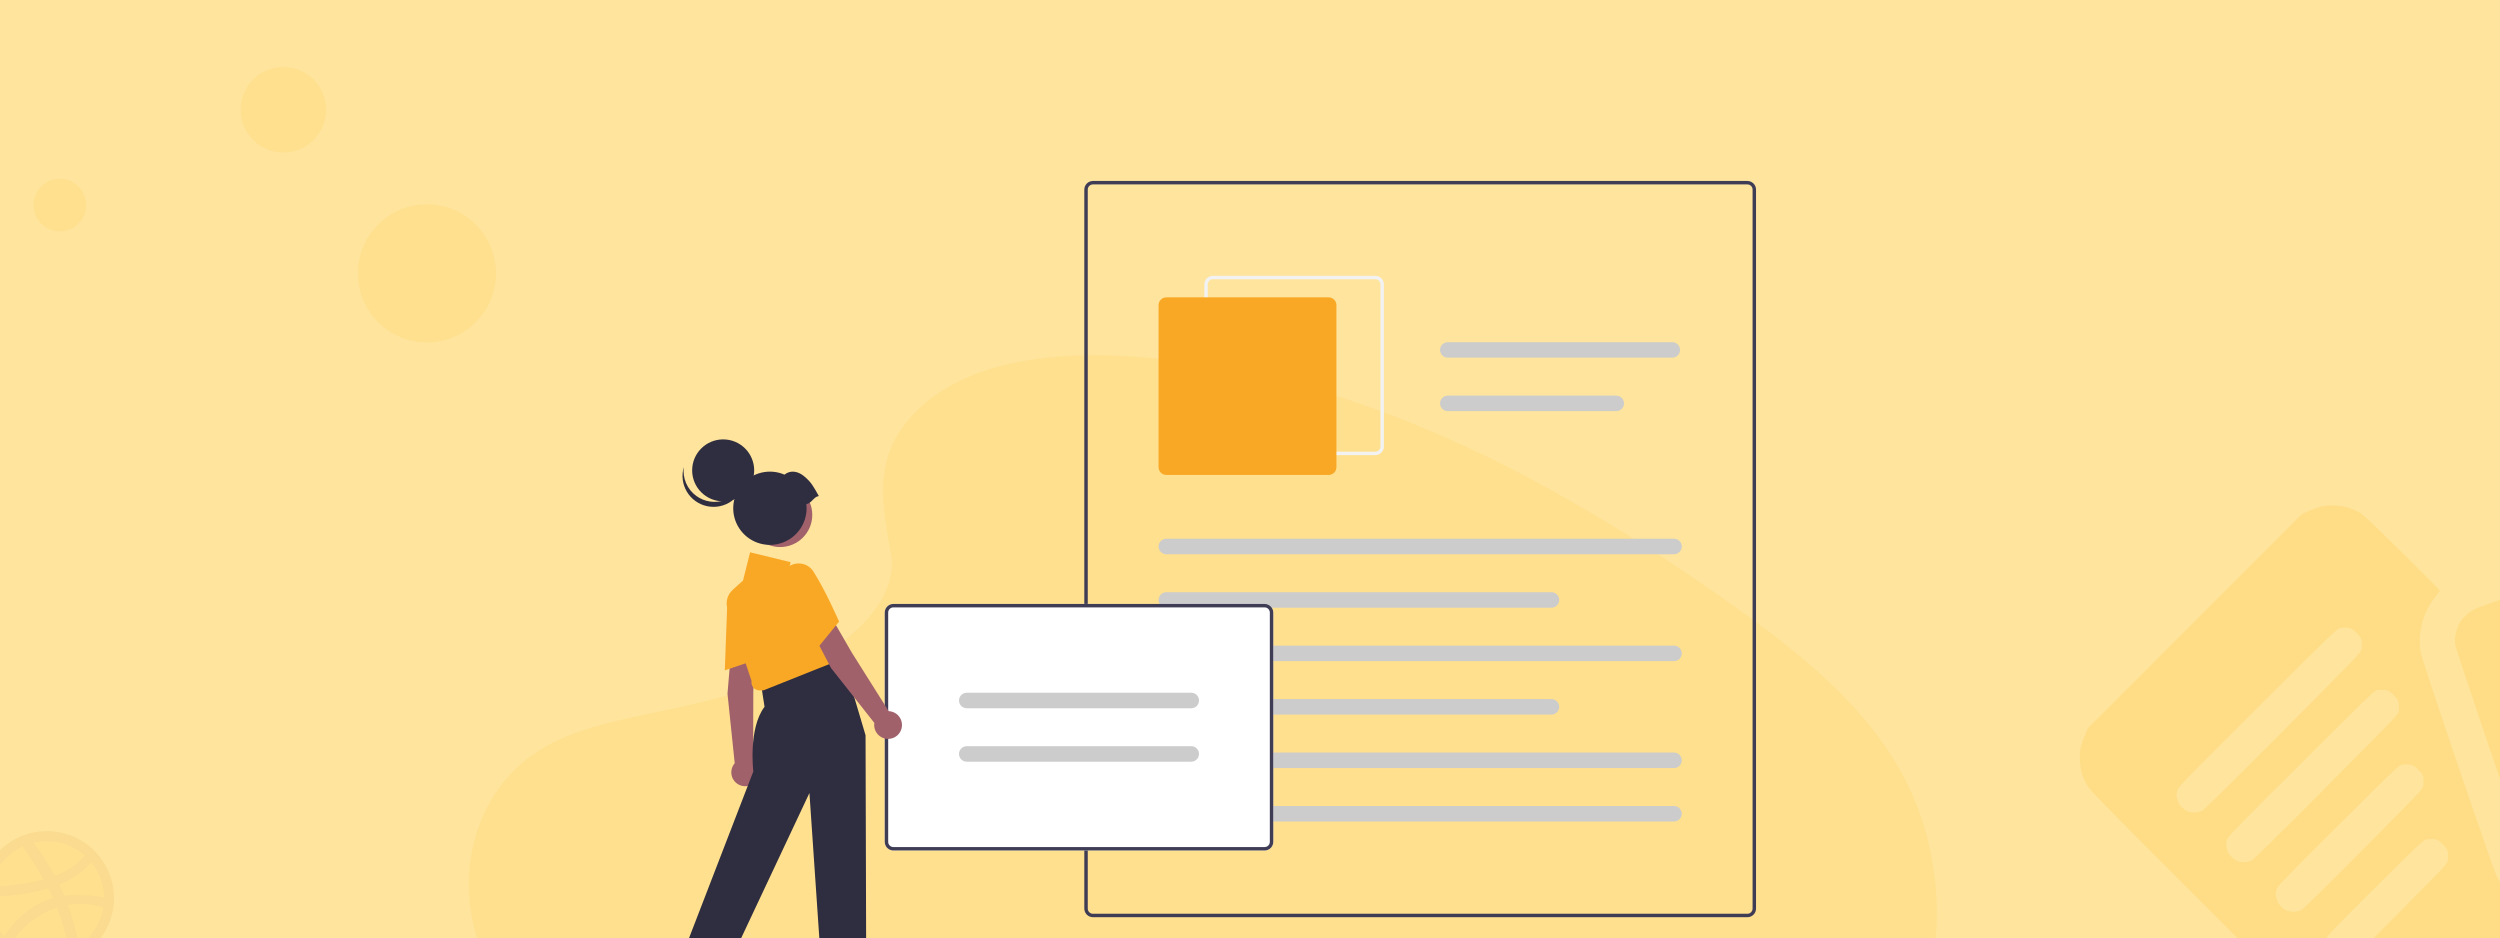 <svg width="373" height="140" viewBox="0 0 373 140" fill="none" xmlns="http://www.w3.org/2000/svg">
<rect x="0" y="0" width="373" height="140" fill="#808080" stroke="none"/>
<g clip-path="url(#clip0_4030_1524)">
<rect width="373" height="140" fill="#FFE49D"/>
<path opacity="0.1" d="M137.581 60.546C145.015 53.932 156.679 52.576 167.295 53.103C200.644 54.759 230.747 70.86 256.785 89.072C266.213 95.664 275.494 102.769 281.612 111.848C294.078 130.328 290.373 155.933 273.054 171.157C267.16 176.339 260.016 180.315 252.682 183.828C239.641 190.089 225.57 195.113 210.772 196.548C200.217 197.566 189.532 196.739 179.041 195.317C149.726 191.336 120.951 182.543 96.834 167.516C86.256 160.917 76.284 152.718 71.924 142.043C67.563 131.369 70.354 117.847 81.156 111.53C85.623 108.918 90.965 107.737 96.193 106.631C103.891 105 111.711 103.392 118.659 100.077C125.833 96.653 134.328 90.029 132.905 82.45C131.384 74.304 130.161 67.161 137.581 60.546Z" fill="#FFB800"/>
<path opacity="0.1" d="M63.7 51.087C69.389 51.087 74.001 46.475 74.001 40.785C74.001 35.096 69.389 30.485 63.7 30.485C58.011 30.485 53.399 35.096 53.399 40.785C53.399 46.475 58.011 51.087 63.7 51.087Z" fill="#FFB800"/>
<path opacity="0.1" d="M42.276 22.754C45.797 22.754 48.652 19.899 48.652 16.377C48.652 12.855 45.797 10 42.276 10C38.754 10 35.899 12.855 35.899 16.377C35.899 19.899 38.754 22.754 42.276 22.754Z" fill="#FFB800"/>
<path opacity="0.1" d="M8.924 34.526C11.091 34.526 12.848 32.769 12.848 30.602C12.848 28.435 11.091 26.678 8.924 26.678C6.757 26.678 5 28.435 5 30.602C5 32.769 6.757 34.526 8.924 34.526Z" fill="#FFB800"/>
<g opacity="0.09">
<path d="M6.99 124.666C8.836 124.667 10.64 125.215 12.175 126.241C13.71 127.267 14.905 128.725 15.611 130.43C16.317 132.136 16.502 134.013 16.142 135.823C15.781 137.634 14.892 139.297 13.587 140.602C12.281 141.907 10.618 142.796 8.808 143.156C6.997 143.516 5.121 143.331 3.415 142.625C1.71 141.919 0.252 140.723 -0.774 139.188C-1.8 137.654 -2.348 135.849 -2.348 134.003C-2.349 132.777 -2.108 131.562 -1.639 130.429C-1.17 129.295 -0.482 128.266 0.385 127.399C1.253 126.531 2.282 125.844 3.416 125.375C4.549 124.906 5.764 124.665 6.99 124.666Z" fill="#FFB800"/>
<path d="M6.989 144C5.012 143.998 3.079 143.409 1.437 142.309C-0.206 141.21 -1.486 139.647 -2.242 137.82C-2.997 135.993 -3.194 133.983 -2.807 132.044C-2.42 130.105 -1.467 128.324 -0.068 126.926C1.33 125.529 3.112 124.577 5.051 124.192C6.99 123.806 9 124.005 10.827 124.761C12.653 125.518 14.215 126.799 15.314 128.443C16.412 130.086 16.999 132.019 17 133.996C16.998 136.65 15.942 139.194 14.065 141.07C12.188 142.946 9.643 144 6.989 144ZM15.428 135.366C13.7 134.862 11.884 134.734 10.102 134.991C10.832 136.97 11.389 139.008 11.766 141.083C12.737 140.433 13.563 139.59 14.193 138.606C14.823 137.622 15.244 136.519 15.428 135.366ZM10.329 141.872C9.927 139.661 9.317 137.493 8.507 135.397C8.489 135.405 8.471 135.41 8.452 135.412C3.626 137.093 1.897 140.434 1.741 140.746C3.239 141.913 5.085 142.546 6.984 142.544C8.132 142.553 9.269 142.323 10.324 141.872H10.329ZM0.639 139.721C0.833 139.393 3.18 135.514 7.592 134.082C7.7 134.044 7.818 134.012 7.927 133.981C7.717 133.496 7.482 133.011 7.231 132.535C2.962 133.809 -1.184 133.754 -1.559 133.747C-1.559 133.833 -1.567 133.919 -1.567 134.004C-1.564 136.117 -0.779 138.154 0.639 139.721ZM-1.38 132.26C1.288 132.248 3.943 131.899 6.523 131.22C5.556 129.519 4.499 127.872 3.355 126.284C2.158 126.848 1.108 127.68 0.287 128.717C-0.535 129.753 -1.105 130.966 -1.38 132.26ZM4.987 125.706C6.159 127.299 7.226 128.967 8.178 130.7C11.22 129.559 12.502 127.837 12.66 127.619C11.097 126.231 9.079 125.465 6.989 125.468C6.314 125.473 5.643 125.555 4.987 125.711V125.706ZM13.606 128.607C13.426 128.851 11.994 130.688 8.835 131.978C9.03 132.385 9.226 132.799 9.405 133.214C9.468 133.362 9.53 133.511 9.594 133.652C12.44 133.291 15.264 133.87 15.546 133.925C15.525 131.983 14.84 130.106 13.606 128.606V128.607Z" fill="#C88400"/>
</g>
<g clip-path="url(#clip1_4030_1524)">
<path d="M260.712 136.847H163.067C162.725 136.847 162.398 136.711 162.157 136.47C161.915 136.229 161.779 135.902 161.779 135.561V28.286C161.779 27.945 161.915 27.618 162.157 27.377C162.398 27.136 162.725 27 163.067 27H260.712C261.053 27 261.381 27.136 261.622 27.377C261.864 27.618 262 27.945 262 28.286V135.561C262 135.902 261.864 136.229 261.622 136.47C261.381 136.711 261.053 136.847 260.712 136.847ZM163.067 27.515C162.862 27.515 162.666 27.596 162.521 27.741C162.376 27.886 162.294 28.082 162.294 28.286V135.561C162.294 135.766 162.376 135.962 162.521 136.106C162.666 136.251 162.862 136.332 163.067 136.333H260.712C260.917 136.332 261.113 136.251 261.258 136.106C261.403 135.962 261.484 135.766 261.485 135.561V28.286C261.484 28.082 261.403 27.886 261.258 27.741C261.113 27.596 260.917 27.515 260.712 27.515H163.067Z" fill="#3F3D56"/>
<path d="M205.191 67.903H180.973C180.631 67.903 180.304 67.767 180.062 67.526C179.821 67.285 179.685 66.958 179.685 66.617V42.435C179.685 42.094 179.821 41.767 180.062 41.526C180.304 41.285 180.631 41.149 180.973 41.149H205.191C205.532 41.149 205.86 41.285 206.101 41.526C206.343 41.767 206.479 42.094 206.479 42.435V66.617C206.479 66.958 206.343 67.285 206.101 67.526C205.86 67.767 205.532 67.903 205.191 67.903ZM180.973 41.663C180.768 41.664 180.571 41.745 180.427 41.89C180.282 42.035 180.2 42.231 180.2 42.435V66.617C180.2 66.822 180.282 67.018 180.427 67.162C180.571 67.307 180.768 67.389 180.973 67.389H205.191C205.396 67.389 205.592 67.307 205.737 67.162C205.882 67.018 205.964 66.822 205.964 66.617V42.435C205.964 42.231 205.882 42.035 205.737 41.89C205.592 41.745 205.396 41.664 205.191 41.663H180.973Z" fill="#F2F2F2"/>
<path d="M198.235 70.862H174.017C173.709 70.861 173.415 70.739 173.197 70.522C172.98 70.305 172.858 70.011 172.857 69.704V45.522C172.858 45.215 172.98 44.921 173.197 44.704C173.415 44.487 173.709 44.365 174.017 44.365H198.235C198.542 44.365 198.837 44.487 199.054 44.704C199.271 44.921 199.394 45.215 199.394 45.522V69.704C199.394 70.011 199.271 70.305 199.054 70.522C198.837 70.739 198.542 70.861 198.235 70.862Z" fill="#F9A826"/>
<path d="M249.762 82.695H174.017C173.709 82.695 173.414 82.573 173.197 82.356C172.979 82.139 172.857 81.845 172.857 81.538C172.857 81.231 172.979 80.936 173.197 80.719C173.414 80.502 173.709 80.38 174.017 80.38H249.762C250.07 80.38 250.365 80.502 250.582 80.719C250.799 80.936 250.922 81.231 250.922 81.538C250.922 81.845 250.799 82.139 250.582 82.356C250.365 82.573 250.07 82.695 249.762 82.695Z" fill="#CCCCCC"/>
<path d="M231.47 90.67H174.017C173.709 90.67 173.414 90.548 173.197 90.331C172.979 90.114 172.857 89.82 172.857 89.513C172.857 89.206 172.979 88.911 173.197 88.694C173.414 88.477 173.709 88.355 174.017 88.355H231.47C231.777 88.355 232.072 88.477 232.29 88.694C232.507 88.911 232.629 89.206 232.629 89.513C232.629 89.82 232.507 90.114 232.29 90.331C232.072 90.548 231.777 90.67 231.47 90.67Z" fill="#CCCCCC"/>
<path d="M249.504 53.368H216.012C215.704 53.368 215.409 53.246 215.192 53.029C214.974 52.812 214.852 52.518 214.852 52.211C214.852 51.904 214.974 51.609 215.192 51.392C215.409 51.175 215.704 51.053 216.012 51.053H249.504C249.812 51.053 250.107 51.175 250.324 51.392C250.542 51.609 250.664 51.904 250.664 52.211C250.664 52.518 250.542 52.812 250.324 53.029C250.107 53.246 249.812 53.368 249.504 53.368Z" fill="#CCCCCC"/>
<path d="M241.146 61.343H216.012C215.704 61.343 215.409 61.221 215.192 61.004C214.974 60.787 214.852 60.493 214.852 60.186C214.852 59.879 214.974 59.584 215.192 59.367C215.409 59.15 215.704 59.028 216.012 59.028H241.146C241.453 59.028 241.748 59.15 241.966 59.367C242.183 59.584 242.305 59.879 242.305 60.186C242.305 60.493 242.183 60.787 241.966 61.004C241.748 61.221 241.453 61.343 241.146 61.343Z" fill="#CCCCCC"/>
<path d="M249.762 98.645H174.017C173.709 98.645 173.414 98.523 173.197 98.306C172.979 98.089 172.857 97.794 172.857 97.487C172.857 97.18 172.979 96.886 173.197 96.669C173.414 96.452 173.709 96.33 174.017 96.33H249.762C250.07 96.33 250.365 96.452 250.582 96.669C250.799 96.886 250.922 97.18 250.922 97.487C250.922 97.794 250.799 98.089 250.582 98.306C250.365 98.523 250.07 98.645 249.762 98.645Z" fill="#CCCCCC"/>
<path d="M231.47 106.62H174.017C173.709 106.62 173.414 106.498 173.197 106.281C172.979 106.064 172.857 105.769 172.857 105.462C172.857 105.155 172.979 104.861 173.197 104.644C173.414 104.427 173.709 104.305 174.017 104.305H231.47C231.777 104.305 232.072 104.427 232.29 104.644C232.507 104.861 232.629 105.155 232.629 105.462C232.629 105.769 232.507 106.064 232.29 106.281C232.072 106.498 231.777 106.62 231.47 106.62Z" fill="#CCCCCC"/>
<path d="M249.762 114.595H174.017C173.709 114.595 173.414 114.473 173.197 114.256C172.979 114.039 172.857 113.744 172.857 113.437C172.857 113.13 172.979 112.836 173.197 112.619C173.414 112.401 173.709 112.28 174.017 112.28H249.762C250.07 112.28 250.365 112.401 250.582 112.619C250.799 112.836 250.922 113.13 250.922 113.437C250.922 113.744 250.799 114.039 250.582 114.256C250.365 114.473 250.07 114.595 249.762 114.595Z" fill="#CCCCCC"/>
<path d="M249.762 122.57H174.017C173.709 122.57 173.414 122.448 173.197 122.231C172.979 122.014 172.857 121.719 172.857 121.412C172.857 121.105 172.979 120.811 173.197 120.593C173.414 120.376 173.709 120.254 174.017 120.254H249.762C250.07 120.254 250.365 120.376 250.582 120.593C250.799 120.811 250.922 121.105 250.922 121.412C250.922 121.719 250.799 122.014 250.582 122.231C250.365 122.448 250.07 122.57 249.762 122.57Z" fill="#CCCCCC"/>
<path d="M188.684 126.894H133.292C132.95 126.894 132.623 126.758 132.381 126.517C132.14 126.276 132.004 125.949 132.003 125.608V91.393C132.004 91.052 132.14 90.725 132.381 90.484C132.623 90.243 132.95 90.107 133.292 90.107H188.684C189.025 90.107 189.353 90.243 189.594 90.484C189.836 90.725 189.972 91.052 189.972 91.393V125.608C189.972 125.949 189.836 126.276 189.594 126.517C189.353 126.758 189.025 126.894 188.684 126.894Z" fill="white"/>
<path d="M188.684 126.894H133.292C132.95 126.894 132.623 126.758 132.381 126.517C132.14 126.276 132.004 125.949 132.003 125.608V91.393C132.004 91.052 132.14 90.725 132.381 90.484C132.623 90.243 132.95 90.107 133.292 90.107H188.684C189.025 90.107 189.353 90.243 189.594 90.484C189.836 90.725 189.972 91.052 189.972 91.393V125.608C189.972 125.949 189.836 126.276 189.594 126.517C189.353 126.758 189.025 126.894 188.684 126.894ZM133.292 90.622C133.087 90.622 132.89 90.703 132.745 90.848C132.6 90.993 132.519 91.189 132.519 91.393V125.608C132.519 125.813 132.6 126.009 132.745 126.153C132.89 126.298 133.087 126.38 133.292 126.38H188.684C188.889 126.38 189.085 126.298 189.23 126.153C189.375 126.009 189.456 125.813 189.457 125.608V91.393C189.456 91.189 189.375 90.993 189.23 90.848C189.085 90.703 188.889 90.622 188.684 90.622H133.292Z" fill="#3F3D56"/>
<path d="M177.734 105.671H144.241C143.934 105.671 143.639 105.549 143.421 105.332C143.204 105.115 143.082 104.82 143.082 104.513C143.082 104.206 143.204 103.912 143.421 103.695C143.639 103.478 143.934 103.356 144.241 103.356H177.734C178.042 103.356 178.336 103.478 178.554 103.695C178.771 103.912 178.893 104.206 178.893 104.513C178.893 104.82 178.771 105.115 178.554 105.332C178.336 105.549 178.042 105.671 177.734 105.671Z" fill="#CCCCCC"/>
<path d="M177.734 113.646H144.241C143.934 113.646 143.639 113.524 143.421 113.307C143.204 113.09 143.082 112.795 143.082 112.488C143.082 112.181 143.204 111.887 143.421 111.67C143.639 111.452 143.934 111.331 144.241 111.331H177.734C178.042 111.331 178.336 111.452 178.554 111.67C178.771 111.887 178.893 112.181 178.893 112.488C178.893 112.795 178.771 113.09 178.554 113.307C178.336 113.524 178.042 113.646 177.734 113.646Z" fill="#CCCCCC"/>
<path d="M109.12 96.598L112.627 97.516L112.394 103.193L112.365 113.53C112.71 113.769 112.975 114.106 113.124 114.499C113.273 114.891 113.3 115.319 113.2 115.726C113.1 116.134 112.879 116.501 112.565 116.78C112.251 117.059 111.86 117.237 111.443 117.289C111.027 117.341 110.604 117.266 110.231 117.073C109.858 116.88 109.552 116.579 109.354 116.209C109.156 115.839 109.076 115.417 109.123 115.001C109.171 114.584 109.343 114.191 109.619 113.874L108.541 103.5L109.12 96.598Z" fill="#A0616A"/>
<path d="M108.51 90.095C108.529 89.546 108.706 89.015 109.02 88.564C109.334 88.113 109.771 87.762 110.279 87.553C110.755 87.341 111.283 87.271 111.797 87.354C112.312 87.436 112.791 87.668 113.177 88.018C113.453 88.265 113.673 88.57 113.82 88.91C113.967 89.25 114.037 89.618 114.027 89.989C114.036 93.315 113.284 98.163 113.277 98.211L113.265 98.288L108.139 100.012L108.51 90.095Z" fill="#F9A826"/>
<path d="M117.675 99.536L125.516 97.51L129.14 109.698L129.269 155.103L123.273 155.066L120.767 118.316L104.793 152.273L98.353 151.501L112.394 115.1C112.394 115.1 111.621 108.669 114.068 105.453L113.553 102.109L117.675 99.536Z" fill="#2F2E41"/>
<path d="M112.388 102.569C112.279 102.436 112.199 102.281 112.155 102.114C112.111 101.948 112.103 101.774 112.132 101.604L108.556 90.891C108.389 90.39 108.371 89.851 108.505 89.341C108.638 88.83 108.918 88.369 109.309 88.014L110.861 86.605L111.913 82.402L117.96 83.878L117.462 85.868L120.199 85.372L125.963 98.191L113.914 103L113.321 103.009C113.142 103.01 112.966 102.97 112.805 102.894C112.644 102.818 112.501 102.707 112.388 102.569Z" fill="#F9A826"/>
<path d="M120.782 93.523L124.237 92.427L127.079 97.35L132.588 106.101C133.008 106.119 133.413 106.263 133.749 106.515C134.085 106.766 134.336 107.114 134.47 107.512C134.604 107.909 134.613 108.338 134.498 108.742C134.382 109.145 134.146 109.504 133.822 109.77C133.498 110.037 133.1 110.199 132.681 110.235C132.263 110.271 131.843 110.179 131.478 109.972C131.113 109.765 130.819 109.452 130.636 109.074C130.453 108.697 130.389 108.273 130.452 107.858L123.987 99.665L120.782 93.523Z" fill="#A0616A"/>
<path d="M116.785 88.353C116.507 87.879 116.372 87.335 116.396 86.787C116.42 86.238 116.602 85.708 116.919 85.26C117.208 84.827 117.617 84.487 118.096 84.282C118.575 84.077 119.104 84.016 119.617 84.107C119.983 84.168 120.332 84.308 120.638 84.517C120.944 84.726 121.201 85 121.391 85.318C123.179 88.124 125.139 92.623 125.158 92.668L125.19 92.74L121.78 96.932L116.785 88.353Z" fill="#F9A826"/>
<path d="M116.387 81.621C119.041 81.621 121.192 79.473 121.192 76.823C121.192 74.173 119.041 72.025 116.387 72.025C113.734 72.025 111.583 74.173 111.583 76.823C111.583 79.473 113.734 81.621 116.387 81.621Z" fill="#A0616A"/>
<path d="M107.897 74.799C110.453 74.799 112.525 72.73 112.525 70.178C112.525 67.626 110.453 65.557 107.897 65.557C105.341 65.557 103.269 67.626 103.269 70.178C103.269 72.73 105.341 74.799 107.897 74.799Z" fill="#2F2E41"/>
<path d="M103.905 74.005C104.504 74.437 105.198 74.72 105.929 74.829C106.659 74.939 107.406 74.872 108.106 74.635C108.806 74.397 109.438 73.996 109.951 73.464C110.463 72.932 110.841 72.286 111.052 71.578C110.972 72.212 110.761 72.823 110.433 73.371C110.105 73.92 109.667 74.394 109.146 74.765C108.625 75.136 108.033 75.395 107.406 75.525C106.78 75.656 106.133 75.656 105.507 75.524C104.881 75.393 104.289 75.133 103.769 74.762C103.248 74.39 102.81 73.915 102.483 73.366C102.155 72.817 101.946 72.207 101.867 71.573C101.787 70.939 101.841 70.296 102.023 69.683C101.92 70.506 102.04 71.341 102.371 72.102C102.702 72.862 103.232 73.519 103.905 74.005Z" fill="#2F2E41"/>
<path d="M122.169 74.01C121.361 72.566 121.052 71.962 120.01 71.084C119.089 70.307 117.956 70.079 117.042 70.815C115.961 70.349 114.758 70.243 113.612 70.514C112.465 70.784 111.437 71.417 110.68 72.317C109.922 73.218 109.476 74.339 109.407 75.513C109.338 76.687 109.65 77.852 110.297 78.834C110.944 79.817 111.891 80.565 112.998 80.968C114.105 81.37 115.312 81.405 116.44 81.068C117.569 80.731 118.558 80.039 119.261 79.096C119.965 78.153 120.345 77.008 120.345 75.832C120.344 75.625 120.331 75.419 120.307 75.214C121.102 75.103 121.375 74.121 122.169 74.01Z" fill="#2F2E41"/>
</g>
<path fill-rule="evenodd" clip-rule="evenodd" d="M311.5 108.664L343.434 76.707L344.481 76.238C345.063 75.981 345.865 75.687 346.272 75.581C346.679 75.475 347.561 75.401 348.223 75.41C348.897 75.431 349.86 75.578 350.347 75.738C350.857 75.899 351.657 76.255 352.108 76.521C352.803 76.936 353.937 77.999 364.056 88.118L363.425 88.933C363.063 89.388 362.573 90.133 362.315 90.575C362.07 91.029 361.695 91.913 361.495 92.552C361.283 93.18 361.081 94.284 361.043 95.016C360.994 95.736 361.059 96.804 361.173 97.384C361.287 97.964 363.741 105.385 366.621 113.885C369.512 122.372 372.117 129.874 372.417 130.523C372.716 131.172 373.327 132.226 373.801 132.84C374.286 133.511 375.049 134.321 375.639 134.818C376.182 135.292 377.097 135.926 377.665 136.261C378.244 136.584 378.823 136.906 378.962 136.975C379.229 137.102 378.727 137.627 369.645 146.709C361.321 155.033 359.945 156.363 359.177 156.807C358.7 157.099 357.827 157.463 357.246 157.651C356.665 157.816 355.631 157.948 354.946 157.939C354.272 157.919 353.286 157.772 352.788 157.6C352.289 157.451 351.489 157.094 351.026 156.817C350.296 156.391 347.717 153.858 331.053 137.194C314.389 120.531 311.857 117.952 311.419 117.21C311.154 116.758 310.797 115.959 310.637 115.449C310.476 114.962 310.329 113.998 310.32 113.337C310.3 112.663 310.373 111.827 310.455 111.467C310.538 111.106 310.808 110.327 311.055 109.734L311.5 108.664ZM324.765 118.944C324.821 119.28 324.994 119.779 325.167 120.022C325.328 120.254 325.698 120.624 325.976 120.832C326.266 121.051 326.799 121.211 327.275 121.221C327.693 121.243 328.297 121.124 328.577 120.96C328.903 120.773 333.449 116.296 340.69 109.009C352.057 97.572 352.279 97.351 352.362 96.805C352.398 96.514 352.4 96.003 352.367 95.69C352.311 95.26 352.115 94.948 351.606 94.439C351.097 93.93 350.796 93.746 350.355 93.678C350.041 93.644 349.531 93.646 349.24 93.682C348.694 93.766 348.484 93.976 336.93 105.483C327.347 115.02 325.12 117.294 324.921 117.747C324.78 118.05 324.708 118.584 324.765 118.944ZM332.166 126.345C332.222 126.681 332.395 127.18 332.568 127.423C332.729 127.655 333.099 128.025 333.377 128.233C333.667 128.452 334.2 128.612 334.664 128.634C335.094 128.644 335.698 128.525 335.978 128.361C336.304 128.174 340.512 124.035 347.158 117.343C357.593 106.839 357.814 106.617 357.898 106.071C357.934 105.781 357.936 105.27 357.902 104.956C357.846 104.527 357.65 104.214 357.141 103.705C356.632 103.197 356.331 103.012 355.89 102.944C355.577 102.911 355.066 102.913 354.776 102.949C354.23 103.032 354.02 103.242 343.399 113.817C334.585 122.585 332.521 124.695 332.322 125.148C332.181 125.451 332.109 125.985 332.166 126.345ZM339.567 133.746C339.623 134.082 339.796 134.581 339.969 134.824C340.13 135.056 340.5 135.426 340.778 135.634C341.068 135.853 341.601 136.013 342.065 136.035C342.495 136.045 343.099 135.926 343.379 135.762C343.705 135.575 347.237 132.112 352.693 126.609C361.438 117.796 361.485 117.749 361.568 117.18C361.604 116.866 361.606 116.355 361.573 116.065C361.516 115.659 361.309 115.334 360.811 114.837C360.303 114.328 360.001 114.144 359.56 114.076C359.247 114.042 358.736 114.044 358.446 114.081C357.911 114.176 357.69 114.374 348.934 123.083C341.671 130.3 339.922 132.096 339.723 132.549C339.582 132.852 339.51 133.386 339.567 133.746ZM346.968 141.147C347.024 141.483 347.197 141.982 347.37 142.225C347.531 142.457 347.901 142.827 348.179 143.035C348.469 143.254 349.002 143.414 349.466 143.436C349.896 143.446 350.5 143.327 350.78 143.163C351.106 142.976 353.973 140.178 358.229 135.876C365.073 128.962 365.155 128.881 365.238 128.311C365.274 127.998 365.277 127.487 365.243 127.197C365.186 126.791 364.979 126.466 364.482 125.969C363.973 125.46 363.672 125.276 363.231 125.208C362.917 125.174 362.406 125.176 362.116 125.212C361.581 125.307 361.36 125.506 354.47 132.35C348.757 138.016 347.311 139.508 347.124 139.95C346.983 140.253 346.911 140.787 346.968 141.147ZM368.023 91.736C368.804 91.025 369.13 90.861 371.933 89.862C373.607 89.252 375.409 88.699 375.92 88.627C376.583 88.52 377.256 88.587 378.114 88.862C379.192 89.171 379.47 89.332 380.153 90.014C380.592 90.431 381.02 90.975 381.123 91.241C381.227 91.485 383.292 97.514 385.725 104.61C388.157 111.73 390.589 118.872 391.117 120.496C391.863 122.734 392.102 123.743 392.122 124.695C392.13 125.38 391.998 126.414 391.822 126.984C391.645 127.577 390.942 129.205 390.24 130.624C389.549 132.055 388.823 133.429 388.625 133.673C388.426 133.941 388.042 134.21 387.74 134.304C387.461 134.398 386.938 134.481 386.578 134.471C386.125 134.461 385.07 134.036 382.973 133.034C380.922 132.033 379.752 131.376 379.138 130.856C378.537 130.347 378.074 129.815 377.671 129.155C377.244 128.471 375.545 123.671 371.77 112.621C368.856 104.041 366.412 96.701 366.333 96.271C366.265 95.854 366.268 95.157 366.351 94.727C366.434 94.297 366.646 93.623 366.833 93.227C367.056 92.75 367.452 92.261 368.023 91.736Z" fill="#FFB800" fill-opacity="0.15"/>
</g>
<defs>
<clipPath id="clip0_4030_1524">
<rect width="373" height="140" fill="white"/>
</clipPath>
<clipPath id="clip1_4030_1524">
<rect width="164" height="133" fill="white" transform="translate(98 27)"/>
</clipPath>
</defs>
</svg>

